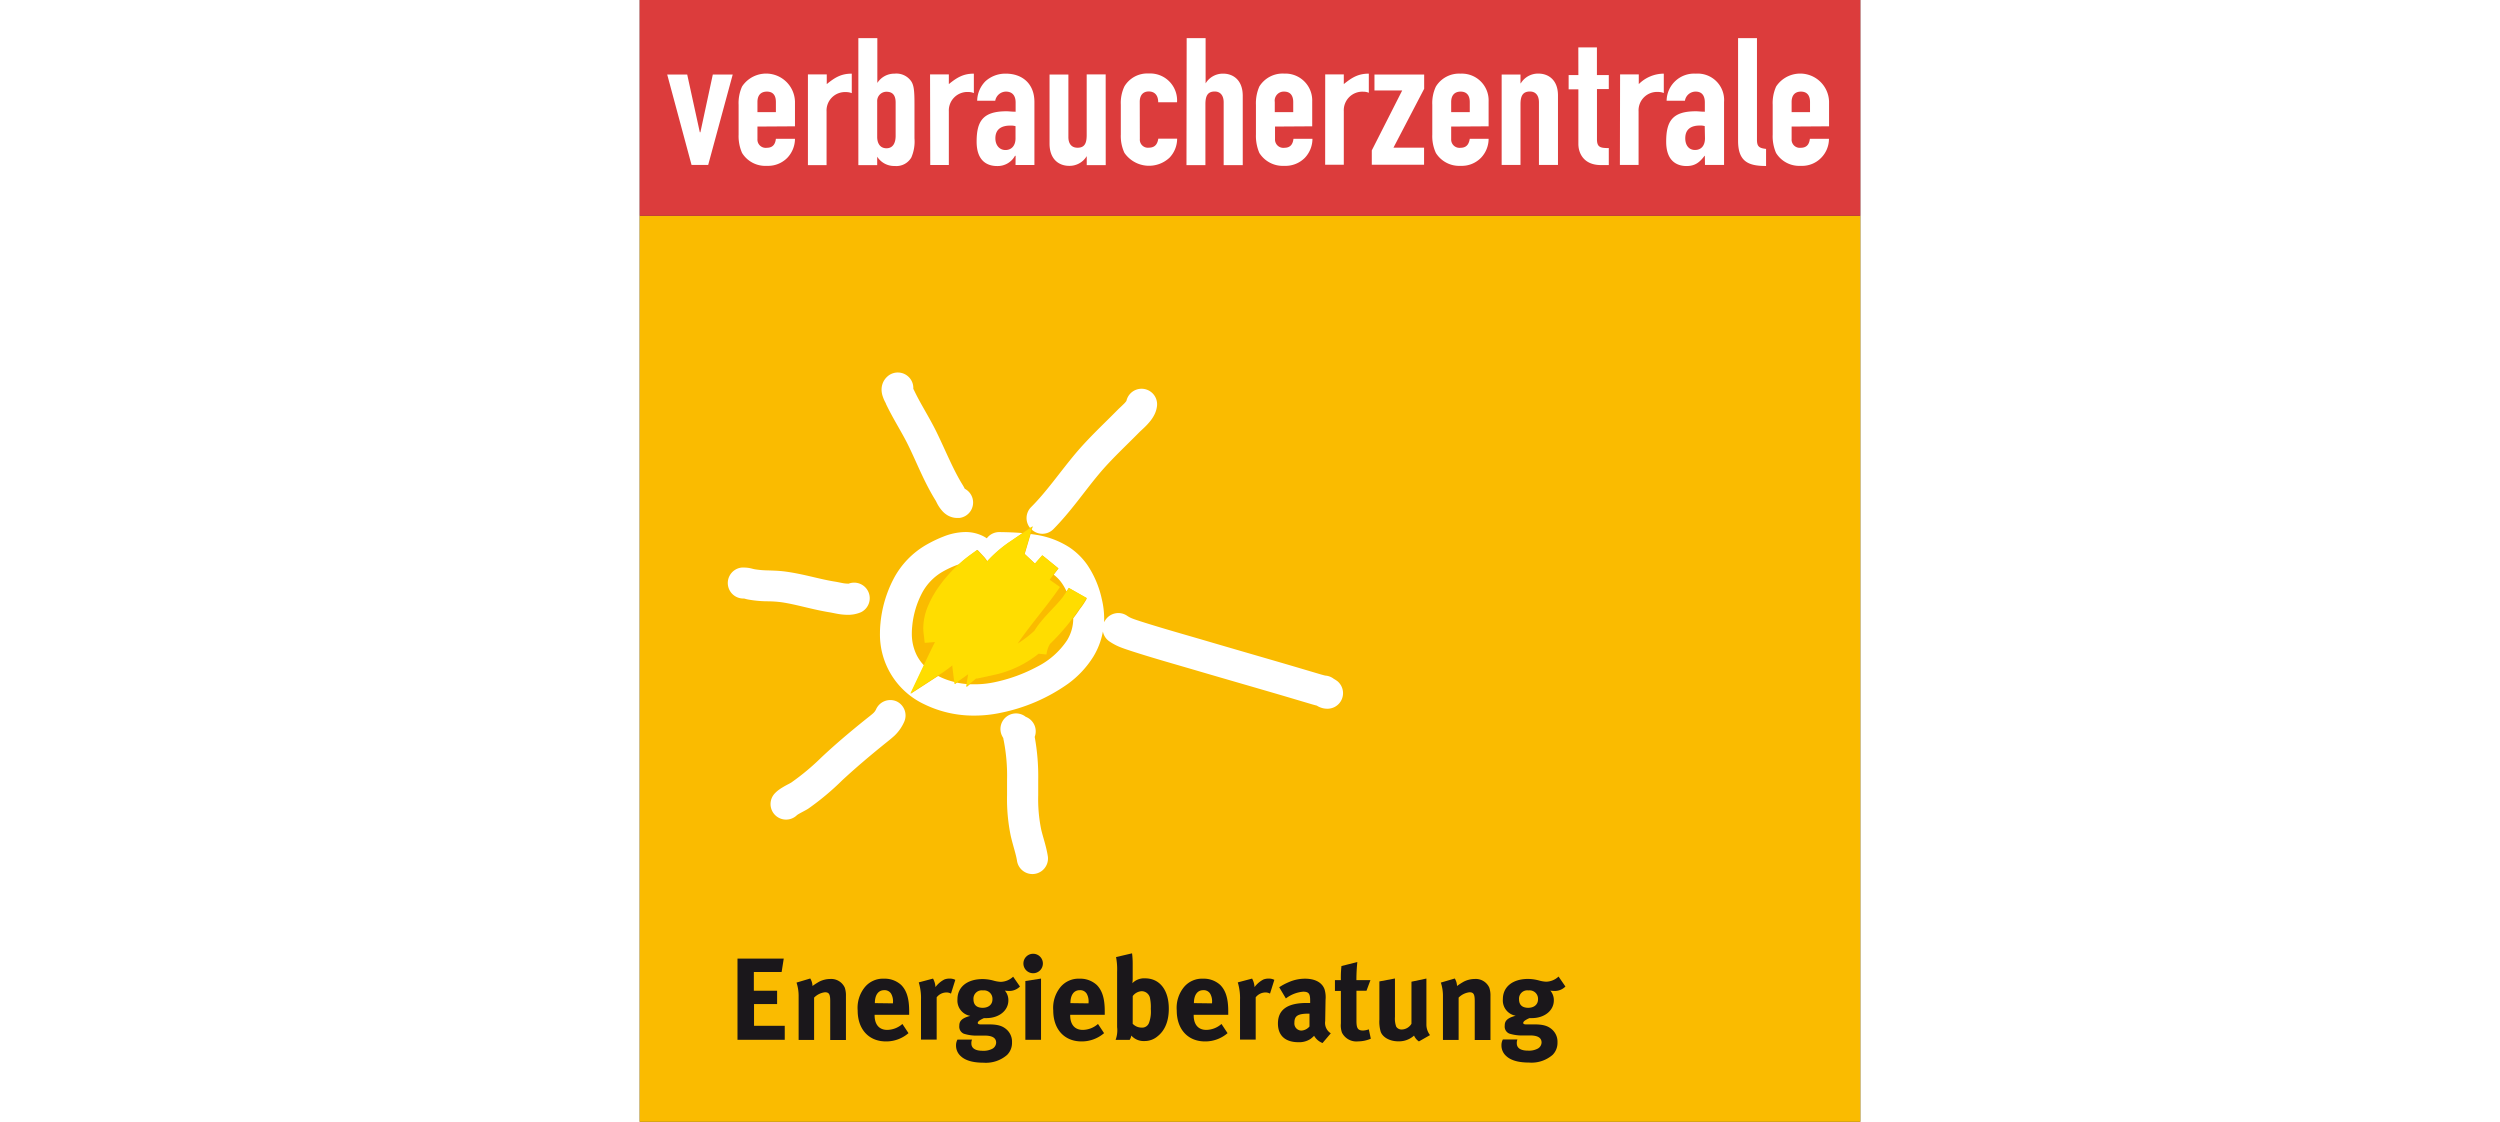 <?xml version="1.0" encoding="UTF-8" standalone="no"?><svg xmlns="http://www.w3.org/2000/svg" data-name="Ebene 1" height="350" id="Ebene_1" preserveAspectRatio="xMidYMid meet" viewBox="0 0 250.76 230.46" width="780"><rect x="0" y="0" width="250.76" height="230.46" fill="#333333" stroke="none"/><defs><style>.cls-1{fill:#fabb00;}.cls-2{fill:#1a171b;}.cls-3{fill:#fff;}.cls-4{fill:#fd0;}.cls-5{fill:#dc3c3c;}</style></defs><title>2016_Projektlogo_RGB</title><polyline class="cls-1" points="0 44.32 0 230.46 250.76 230.46 250.76 44.32 0 44.32"/><path class="cls-2" d="M74.94,252.52l-.43,2.74H68.8v3.86h4.78v2.74H68.84v4.46h6.31v2.88H65.44V252.52Z" transform="translate(-45.35 -55.58)"/><path class="cls-2" d="M80.39,256.6a3.14,3.14,0,0,1,.46,1.54,14.31,14.31,0,0,1,1.42-.91,5.07,5.07,0,0,1,2.21-.53,3.06,3.06,0,0,1,3,1.78,5,5,0,0,1,.24,1.75v9H84.49v-8c0-1.39-.24-1.8-1.08-1.8a3.75,3.75,0,0,0-2.23,1.1v8.69H78v-8.9a8.86,8.86,0,0,0-.43-2.88Z" transform="translate(-45.35 -55.58)"/><path class="cls-2" d="M100.57,267.83a7,7,0,0,1-4.63,1.7c-3.53,0-5.81-2.5-5.81-6.36a6.72,6.72,0,0,1,1.54-4.87,4.83,4.83,0,0,1,3.86-1.66,5,5,0,0,1,3.55,1.3c1.13,1.15,1.63,2.81,1.63,5.38v.74h-7.1v.1c0,1.9.94,3,2.59,3a4.8,4.8,0,0,0,3.12-1.22Zm-3.19-6.12v-.14a3.17,3.17,0,0,0-.38-1.85,1.56,1.56,0,0,0-1.42-.72c-1.22,0-1.92,1-1.92,2.66v0Z" transform="translate(-45.35 -55.58)"/><path class="cls-2" d="M105.61,256.62a3.94,3.94,0,0,1,.5,1.75,5.29,5.29,0,0,1,1.82-1.56,2.85,2.85,0,0,1,1.06-.19,2.48,2.48,0,0,1,1.2.26l-.89,2.83a1.81,1.81,0,0,0-.94-.24,2.56,2.56,0,0,0-2,1v8.69h-3.22V261a11.14,11.14,0,0,0-.46-3.6Z" transform="translate(-45.35 -55.58)"/><path class="cls-2" d="M123.47,258.25a3.06,3.06,0,0,1-2.26.91,6.77,6.77,0,0,1-.84-.07,3,3,0,0,1,.72,2c0,2.11-1.92,3.65-4.54,3.65a4,4,0,0,1-.48,0c-.82.38-1.27.67-1.27,1,0,.17.19.29.53.29l1.73,0c1.87,0,2.86.31,3.72,1.1a3.35,3.35,0,0,1,1.06,2.62,3.49,3.49,0,0,1-1,2.54A6.62,6.62,0,0,1,116,273.9c-1.75,0-3.55-.29-4.66-1.32a2.88,2.88,0,0,1-1-2.18,2.46,2.46,0,0,1,.29-1.25h3a1.73,1.73,0,0,0-.14.79c0,1,.82,1.51,2.3,1.51a3.87,3.87,0,0,0,2-.41,1.49,1.49,0,0,0,.79-1.25c0-1.1-1-1.44-2.26-1.46l-1.37,0a8.74,8.74,0,0,1-3-.38,1.56,1.56,0,0,1-.94-1.61c0-.79.24-1.54,2.26-2.06a3.18,3.18,0,0,1-2.64-3.41c0-2.52,2-4.15,5.18-4.15a8.85,8.85,0,0,1,2.21.31,6.44,6.44,0,0,0,1.51.26,3.87,3.87,0,0,0,2.54-1.06Zm-9.55,2.62c0,1.25.77,1.75,1.9,1.75s2-.62,2-1.75a1.73,1.73,0,0,0-1.94-1.82A1.71,1.71,0,0,0,113.92,260.87Z" transform="translate(-45.35 -55.58)"/><path class="cls-2" d="M128.18,253.52a2,2,0,1,1-4,0,2,2,0,0,1,2-2A2,2,0,0,1,128.18,253.52Zm-.38,3.1V269.2h-3.22V257.12Z" transform="translate(-45.35 -55.58)"/><path class="cls-2" d="M140.75,267.83a7.05,7.05,0,0,1-4.63,1.7c-3.53,0-5.81-2.5-5.81-6.36a6.72,6.72,0,0,1,1.54-4.87,4.83,4.83,0,0,1,3.86-1.66,5,5,0,0,1,3.55,1.3c1.13,1.15,1.63,2.81,1.63,5.38v.74h-7.1v.1c0,1.9.94,3,2.59,3a4.8,4.8,0,0,0,3.12-1.22Zm-3.19-6.12v-.14a3.17,3.17,0,0,0-.38-1.85,1.56,1.56,0,0,0-1.42-.72c-1.22,0-1.92,1-1.92,2.66v0Z" transform="translate(-45.35 -55.58)"/><path class="cls-2" d="M146.63,253.59v2.9a6.55,6.55,0,0,1-.07,1.08,3.37,3.37,0,0,1,2.62-1c3,0,4.87,2.4,4.87,6.24,0,2.5-.77,4.44-2.28,5.64a4.07,4.07,0,0,1-2.69,1,3.4,3.4,0,0,1-2.74-1.13,2.07,2.07,0,0,1-.34.89h-2.88a5.63,5.63,0,0,0,.31-2.62V255.2a13.1,13.1,0,0,0-.22-3l3.29-.77A16.62,16.62,0,0,1,146.63,253.59Zm0,12.31a2.53,2.53,0,0,0,1.8.79,1.5,1.5,0,0,0,1.56-1,6.71,6.71,0,0,0,.36-2.83,8.81,8.81,0,0,0-.14-2.09,1.76,1.76,0,0,0-1.75-1.56,2.47,2.47,0,0,0-1.82,1Z" transform="translate(-45.35 -55.58)"/><path class="cls-2" d="M166.12,267.83a7,7,0,0,1-4.63,1.7c-3.53,0-5.81-2.5-5.81-6.36a6.72,6.72,0,0,1,1.54-4.87,4.83,4.83,0,0,1,3.86-1.66,5,5,0,0,1,3.55,1.3c1.13,1.15,1.63,2.81,1.63,5.38v.74h-7.1v.1c0,1.9.94,3,2.59,3a4.8,4.8,0,0,0,3.12-1.22Zm-3.19-6.12v-.14a3.17,3.17,0,0,0-.38-1.85,1.56,1.56,0,0,0-1.42-.72c-1.22,0-1.92,1-1.92,2.66v0Z" transform="translate(-45.35 -55.58)"/><path class="cls-2" d="M171.16,256.62a4,4,0,0,1,.5,1.75,5.27,5.27,0,0,1,1.82-1.56,2.85,2.85,0,0,1,1.05-.19,2.48,2.48,0,0,1,1.2.26l-.89,2.83a1.82,1.82,0,0,0-.94-.24,2.57,2.57,0,0,0-2,1v8.69h-3.22V261a11.14,11.14,0,0,0-.46-3.6Z" transform="translate(-45.35 -55.58)"/><path class="cls-2" d="M178.67,257.36a8.31,8.31,0,0,1,3.36-.72c2.06,0,3.48.77,4,2.14a5.68,5.68,0,0,1,.22,2.21l-.07,4.13v.22a2.51,2.51,0,0,0,1.15,2.52l-1.7,2a3.44,3.44,0,0,1-1.73-1.49,6,6,0,0,1-.74.65,4.25,4.25,0,0,1-2.47.67c-2.74,0-4.22-1.39-4.22-3.84,0-2.88,2-4.22,5.9-4.22.24,0,.46,0,.72,0v-.5c0-1.37-.26-1.82-1.44-1.82a6.77,6.77,0,0,0-3.55,1.39l-1.37-2.3A11.76,11.76,0,0,1,178.67,257.36Zm4.18,6.46c-2.23,0-3,.41-3,1.87a1.46,1.46,0,0,0,1.42,1.61,2.33,2.33,0,0,0,1.68-.84l0-2.64Z" transform="translate(-45.35 -55.58)"/><path class="cls-2" d="M194.66,259.12h-2.06v6.17c0,1.56.29,2,1.39,2a4.2,4.2,0,0,0,1.15-.24l.41,1.92a6.74,6.74,0,0,1-2.62.55,3.32,3.32,0,0,1-3.31-1.8,4.52,4.52,0,0,1-.22-1.9v-6.67h-1.22v-2.21h1.22a21.09,21.09,0,0,1,.12-2.9l3.26-.82a36.67,36.67,0,0,0-.19,3.72h2.88Z" transform="translate(-45.35 -55.58)"/><path class="cls-2" d="M200.51,256.6v7.9a4.84,4.84,0,0,0,.26,2,1.29,1.29,0,0,0,1.13.58,2.38,2.38,0,0,0,2-1.18v-8.64l3.07-.65V266a3.57,3.57,0,0,0,.74,2.23l-2.28,1.3a2.83,2.83,0,0,1-1-1.2,4.59,4.59,0,0,1-3.24,1.18c-1.73,0-3.22-.82-3.62-2a7.31,7.31,0,0,1-.26-2.45V257.2Z" transform="translate(-45.35 -55.58)"/><path class="cls-2" d="M212.8,256.6a3.14,3.14,0,0,1,.46,1.54,14.21,14.21,0,0,1,1.42-.91,5.06,5.06,0,0,1,2.21-.53,3.06,3.06,0,0,1,3,1.78,5,5,0,0,1,.24,1.75v9H216.9v-8c0-1.39-.24-1.8-1.08-1.8a3.75,3.75,0,0,0-2.23,1.1v8.69h-3.22v-8.9a8.89,8.89,0,0,0-.43-2.88Z" transform="translate(-45.35 -55.58)"/><path class="cls-2" d="M235.53,258.25a3.06,3.06,0,0,1-2.26.91,6.79,6.79,0,0,1-.84-.07,3,3,0,0,1,.72,2c0,2.11-1.92,3.65-4.54,3.65a4,4,0,0,1-.48,0c-.82.38-1.27.67-1.27,1,0,.17.19.29.53.29l1.73,0c1.87,0,2.86.31,3.72,1.1a3.35,3.35,0,0,1,1.06,2.62,3.49,3.49,0,0,1-1,2.54,6.62,6.62,0,0,1-4.85,1.58c-1.75,0-3.55-.29-4.66-1.32a2.88,2.88,0,0,1-1-2.18,2.46,2.46,0,0,1,.29-1.25h3a1.74,1.74,0,0,0-.14.79c0,1,.82,1.51,2.3,1.51a3.87,3.87,0,0,0,2-.41,1.49,1.49,0,0,0,.79-1.25c0-1.1-1-1.44-2.26-1.46l-1.37,0a8.74,8.74,0,0,1-3-.38,1.56,1.56,0,0,1-.94-1.61c0-.79.24-1.54,2.26-2.06a3.18,3.18,0,0,1-2.64-3.41c0-2.52,2-4.15,5.18-4.15a8.86,8.86,0,0,1,2.21.31,6.43,6.43,0,0,0,1.51.26,3.86,3.86,0,0,0,2.54-1.06ZM226,260.87c0,1.25.77,1.75,1.9,1.75s2-.62,2-1.75a1.73,1.73,0,0,0-1.94-1.82A1.71,1.71,0,0,0,226,260.87Z" transform="translate(-45.35 -55.58)"/><path class="cls-3" d="M188.69,195.53a5,5,0,0,0-.73-.48,3.2,3.2,0,0,0-1.79-.68h0l-.72-.19h0l-5.91-1.75h0c-5.93-1.74-11.86-3.44-17.77-5.18-4.54-1.33-9.08-2.6-13.46-4-.63-.21-1.21-.39-1.69-.58a5.19,5.19,0,0,1-1.08-.55,3.19,3.19,0,0,0-4.77,1.3c0-.25,0-.51,0-.77a17,17,0,0,0-.47-3.92,20.2,20.2,0,0,0-3-7.11,14,14,0,0,0-3.65-3.58,17.55,17.55,0,0,0-6.8-2.58c-.39-.07-.79-.12-1.19-.17l-1.21,4.09,2.14,2,1.51-1.71,3.3,2.69-1,1.28a7.62,7.62,0,0,1,1.34,1.29,10,10,0,0,1,1.3,2.16c.15-.24.32-.47.46-.71l3.71,2.1-.09.15h0l0,.08a15.53,15.53,0,0,1-1.35,2q-.65,1-1.35,1.89v0a8.58,8.58,0,0,1-1.27,4.52,16,16,0,0,1-6.11,5.41,32.85,32.85,0,0,1-8.73,3.19h0a19.65,19.65,0,0,1-4.13.44c-.35,0-.69,0-1,0l-.67.56.09-.6a17.58,17.58,0,0,1-2.07-.3l-.42.29,0-.4a14.82,14.82,0,0,1-3.45-1.26l-5.61,3.64,2.74-5.77a9,9,0,0,1-1.53-2.14,9.85,9.85,0,0,1-1-4.51,13.44,13.44,0,0,1,.07-1.37,18.35,18.35,0,0,1,1.93-6.71,11,11,0,0,1,4.34-4.57,20.4,20.4,0,0,1,2.64-1.26c.26-.1.5-.18.74-.25a25.5,25.5,0,0,1,2.26-1.86l1.52-1.1,1.28,1.37a5.3,5.3,0,0,1,.74,1,26.74,26.74,0,0,1,4.5-3.93L124,165.1c-1.55-.14-3.14-.19-4.78-.21a3.18,3.18,0,0,0-2.56,1.28,7.26,7.26,0,0,0-.9-.52,8.07,8.07,0,0,0-3.52-.77,12.63,12.63,0,0,0-4.41.9,26.59,26.59,0,0,0-3.49,1.66,17.37,17.37,0,0,0-6.88,7.15,24.7,24.7,0,0,0-2.65,9.07,19.85,19.85,0,0,0-.1,2,15.83,15.83,0,0,0,9.16,14.63,23,23,0,0,0,10.24,2.3,26,26,0,0,0,5.49-.59,36.31,36.31,0,0,0,13.71-5.92,19.9,19.9,0,0,0,5.26-5.64,15.14,15.14,0,0,0,1.94-5.13,3.18,3.18,0,0,0,1.28,2,11.44,11.44,0,0,0,2.43,1.28c.77.3,1.48.52,2.07.72,4.56,1.48,9.16,2.76,13.64,4.08,5.93,1.74,11.86,3.44,17.76,5.17h0l5.9,1.75h0l.77.21.06,0a4,4,0,0,0,2.21.66h.08a3.2,3.2,0,0,0,1.93-5.7ZM95.77,138.17l.16.3,0,.06h0c1.49,3.12,3.24,5.79,4.53,8.41,1.78,3.58,3.27,7.59,5.73,11.54h0l.22.44a7.46,7.46,0,0,0,1,1.51,4.59,4.59,0,0,0,1.16,1,4,4,0,0,0,2,.56H111a3.19,3.19,0,0,0,1.13-6,9,9,0,0,0-.44-.8c-2-3.23-3.47-7-5.43-11-1.54-3.09-3.27-5.74-4.51-8.36-.09-.18-.14-.28-.19-.36A3.19,3.19,0,0,0,96.16,133a3.54,3.54,0,0,0-.91,1.39,3.68,3.68,0,0,0-.21,1.24,4.36,4.36,0,0,0,.25,1.41A7.21,7.21,0,0,0,95.77,138.17Zm30.32,25.55-.2.66a3.19,3.19,0,0,0,4.45-.09c3.65-3.71,6.35-7.73,9.3-11.25,2.49-3,5.46-5.72,8.44-8.75l.62-.58a14.91,14.91,0,0,0,1.57-1.66,7.44,7.44,0,0,0,.81-1.26,5.29,5.29,0,0,0,.55-1.84,3.19,3.19,0,0,0-6.29-1,4.69,4.69,0,0,1-.58.66l-.58.56c-.21.19-.42.39-.65.62-2.83,2.88-5.94,5.73-8.79,9.13-3.22,3.87-5.84,7.71-9,10.86a3.19,3.19,0,0,0-.19,4.26ZM84.27,181.36c.34.05.88.17,1.52.29a12.8,12.8,0,0,0,2.27.24,6.81,6.81,0,0,0,2.76-.54,3.2,3.2,0,0,0-2.53-5.87h0a1.09,1.09,0,0,1-.23,0,6.61,6.61,0,0,1-1.12-.13c-.48-.09-1-.21-1.64-.31-3-.48-6.32-1.55-10.1-2.05-1.32-.17-2.52-.19-3.57-.23a17.85,17.85,0,0,1-2.75-.25l-.61-.15a6.23,6.23,0,0,0-1.43-.18l-.54,0a3.19,3.19,0,0,0,.45,6.36h0c.1,0,.39.11.86.2a23.71,23.71,0,0,0,3.76.37c1.13,0,2.13.07,3,.18C77.38,179.71,80.6,180.75,84.27,181.36Zm13.88,18.32a3.2,3.2,0,0,0-4.23,1.6,2.43,2.43,0,0,1-.61.83c-.32.3-.87.72-1.61,1.31-3.1,2.49-6.08,5-9,7.74a48.8,48.8,0,0,1-6.22,5.19l-.41.23c-.35.18-.81.42-1.31.72-.25.15-.51.31-.78.51a5.83,5.83,0,0,0-.89.78,3.19,3.19,0,0,0,4.6,4.42h0l.28-.18c.24-.14.57-.32.91-.5l.52-.28c.18-.1.36-.2.58-.34A54.35,54.35,0,0,0,87,215.84c2.81-2.6,5.66-5,8.67-7.44.6-.48,1.27-1,2-1.66a8.89,8.89,0,0,0,2-2.83A3.2,3.2,0,0,0,98.15,199.68Zm29.67,26.25a31.17,31.17,0,0,1-.6-7c0-.45,0-.92,0-1.39s0-1.14,0-1.71a45.15,45.15,0,0,0-.72-8.87,3.19,3.19,0,0,0-1.85-4.12l-.14-.11a3.2,3.2,0,0,0-4.81,3.82,4.15,4.15,0,0,0,.35.66c0,.17.06.37.11.62a37.68,37.68,0,0,1,.66,8q0,.81,0,1.65t0,1.45a37.29,37.29,0,0,0,.76,8.38c.48,2.08,1.09,3.78,1.3,5.2a3.2,3.2,0,0,0,6.32-1C128.85,229.31,128.16,227.47,127.82,225.93Z" transform="translate(-45.35 -55.58)"/><path class="cls-4" d="M137.22,178.45l-3.71-2.1c-.4.65-.83,1.29-1.27,1.94-.23.29-.47.59-.73.88-1.2,1.38-2.7,2.8-4,4.46a17.68,17.68,0,0,0-1.1,1.56,24,24,0,0,1-3.4,2.6c.73-1.09,1.53-2.17,2.35-3.25,2.09-2.75,4.38-5.47,6.31-8.33h0l0-.06-2.09-1.46c.59-.81,1.18-1.6,1.75-2.35l-3.3-2.69-1.51,1.71-2.14-2,1.67-5.64L121.16,167a26.74,26.74,0,0,0-4.5,3.93,5.3,5.3,0,0,0-.74-1l-1.28-1.37-1.52,1.1a28.77,28.77,0,0,0-6.15,6.22,20.84,20.84,0,0,0-2.36,4.13,12,12,0,0,0-1,4.58,8.86,8.86,0,0,0,.06,1.06l.24,2,2-.16H106c-.66,1.33-1.28,2.61-1.85,3.8l-3.22,6.79,6.3-4.09c.81-.53,1.59-1.11,2.35-1.71,0,.09,0,.19,0,.28l.44,3.54,2.8-2-.41,2.58,2.16-1.81-.07.15,4-.87a22,22,0,0,0,8.8-4.27l1.61.16a5.57,5.57,0,0,1,.74-2.18,44.16,44.16,0,0,0,6-7.17,15.53,15.53,0,0,0,1.35-2l0-.08h0Z" transform="translate(-45.35 -55.58)"/><rect class="cls-5" height="44.33" width="250.76"/><path class="cls-3" d="M282,76.53c0-1.39.7-2.13,1.91-2.13s1.87.74,1.87,2.13v2.09H282Zm7.69,5V76.43a5.93,5.93,0,0,0-10.87-3.08,8.29,8.29,0,0,0-.71,3.76v6.13A8.57,8.57,0,0,0,278.8,87a5.6,5.6,0,0,0,5.08,2.65A5.45,5.45,0,0,0,288.07,88a5.55,5.55,0,0,0,1.6-3.91h-3.92c-.09.77-.39,1.85-1.87,1.85A1.68,1.68,0,0,1,282,84.14V81.58ZM271,84.51c0,4.31,2.16,5.17,5.75,5.17V86.17c-1.47-.16-1.87-.52-1.87-1.91V63.41H271Zm-6.8-.52c0,1.51-.77,2.4-2.05,2.4s-2-1-2-2.4c0-2,1.36-2.62,3-2.62a3,3,0,0,1,1,.12Zm0,5.48h3.92V76.53a5.43,5.43,0,0,0-5.8-5.82,5.65,5.65,0,0,0-6,5.57h3.76a2.22,2.22,0,0,1,2.21-1.88c1.41,0,1.88,1,1.88,2.22v1.91c-.77,0-1.3-.09-1.85-.09-4.84,0-6.09,2.06-6.09,6.25s2.43,5,4.18,5,2.71-.77,3.7-2.1h.06Zm-17.48,0h3.84v-11a3.79,3.79,0,0,1,4-4,3.2,3.2,0,0,1,1.18.22V70.71a7.33,7.33,0,0,0-5.14,2.15v-2h-3.84ZM238.19,71h-2v2.93h2V85.15c0,1.94,1.13,4.34,4.62,4.34h1.63V86c-1.72,0-2.43-.15-2.43-1.82V73.88h2.43V71H242V65.32h-3.82ZM222.43,89.47h3.87V77c0-1.72.47-2.62,1.94-2.62,1.21,0,1.85.86,1.85,2.22V89.47H234V75.2c0-3.3-2.07-4.5-4-4.5a4.13,4.13,0,0,0-3.64,2h-.06V70.89h-3.87ZM212.06,76.53c0-1.39.73-2.13,1.94-2.13s1.88.74,1.88,2.13v2.09h-3.82Zm7.69,5V76.43A5.5,5.5,0,0,0,214,70.71a5.59,5.59,0,0,0-5.08,2.65,7.91,7.91,0,0,0-.74,3.76v6.13a8.18,8.18,0,0,0,.74,3.76A5.65,5.65,0,0,0,214,89.65,5.51,5.51,0,0,0,218.18,88a5.65,5.65,0,0,0,1.57-3.91h-3.87c-.13.77-.44,1.85-1.88,1.85a1.71,1.71,0,0,1-1.94-1.79V81.58Zm-24,7.89h10.74V85.92H200.2l6.31-12.1V70.89H196.3v3.27H202l-6.25,12.32Zm-9.58,0H190v-11a3.81,3.81,0,0,1,4-4,2.94,2.94,0,0,1,1.14.22V70.71c-2.22,0-3.51.83-5.14,2.15v-2h-3.82ZM175.82,76.53a1.86,1.86,0,0,1,1.94-2.13c1.18,0,1.85.74,1.85,2.13v2.09h-3.79Zm7.69,5V76.43a5.52,5.52,0,0,0-5.75-5.73,5.62,5.62,0,0,0-5.11,2.65,8.55,8.55,0,0,0-.7,3.76v6.13a8.84,8.84,0,0,0,.7,3.76,5.69,5.69,0,0,0,5.11,2.65A5.59,5.59,0,0,0,182,88a5.71,5.71,0,0,0,1.56-3.91h-3.9c-.09.77-.39,1.85-1.85,1.85a1.71,1.71,0,0,1-1.94-1.79V81.58ZM157.68,89.5h3.89V77c0-1.66.42-2.62,1.91-2.62,1.19,0,1.84.86,1.84,2.22V89.5h3.92V75.27c0-3.36-2.1-4.56-4-4.56a4.13,4.13,0,0,0-3.63,2h0v-9.3h-3.89Zm-9.6-13c0-1.39.7-2.13,1.85-2.13s1.94.71,1.94,2.22h3.87a5.53,5.53,0,0,0-5.81-5.91,5.47,5.47,0,0,0-5,2.65,7.91,7.91,0,0,0-.74,3.76v6.13a8.18,8.18,0,0,0,.74,3.76,6.15,6.15,0,0,0,9.26,1,5.65,5.65,0,0,0,1.57-3.91h-3.87c-.13.77-.44,1.85-1.94,1.85a1.66,1.66,0,0,1-1.85-1.79Zm-7-5.64h-3.9V83.34c0,1.69-.44,2.59-1.88,2.59-1.24,0-1.88-.83-1.88-2.19V70.89h-3.87v14.2c0,3.33,2.05,4.56,4,4.56a4.1,4.1,0,0,0,3.64-2h0v1.85h3.9ZM122.56,84c0,1.51-.83,2.4-2.07,2.4s-2.07-1-2.07-2.4c0-2,1.4-2.62,3.06-2.62a3.53,3.53,0,0,1,1.08.12Zm0,5.48h3.88V76.53c0-3.85-2.59-5.82-5.86-5.82a6.08,6.08,0,0,0-4.21,1.57,5.88,5.88,0,0,0-1.69,4h3.71a2.27,2.27,0,0,1,2.19-1.88c1.46,0,2,1,2,2.22v1.91c-.83,0-1.33-.09-1.88-.09-4.87,0-6.13,2.06-6.13,6.25s2.43,5,4.19,5a4.06,4.06,0,0,0,3.69-2.1h.13Zm-17.52,0h3.82v-11a3.81,3.81,0,0,1,4-4,3,3,0,0,1,1.14.22V70.71c-2.21,0-3.51.83-5.14,2.15v-2H105Zm-7.11-6c0,1.51-.58,2.56-1.88,2.56s-1.91-1-1.91-2.34V76.43a1.9,1.9,0,0,1,1.91-2c1.47,0,1.88,1,1.88,2.22ZM90.27,89.5h3.87V87.77a4.14,4.14,0,0,0,3.63,1.91,3.54,3.54,0,0,0,3.39-1.76,8.28,8.28,0,0,0,.64-3.94V76.87c0-2.71-.14-3.7-.61-4.5a3.7,3.7,0,0,0-3.48-1.66,4.14,4.14,0,0,0-3.54,1.91h0V63.41H90.27Zm-10.36,0h3.83v-11a3.79,3.79,0,0,1,4-4,3.09,3.09,0,0,1,1.18.22V70.71c-2.23,0-3.51.83-5.14,2.15v-2H79.91ZM69.54,76.53c0-1.39.71-2.13,1.94-2.13s1.85.74,1.85,2.13v2.09H69.54Zm7.71,5V76.43a5.93,5.93,0,0,0-10.87-3.08,8.3,8.3,0,0,0-.71,3.76v6.13A8.58,8.58,0,0,0,66.38,87a5.61,5.61,0,0,0,5.1,2.65A5.55,5.55,0,0,0,75.68,88a5.72,5.72,0,0,0,1.57-3.91H73.33c-.09.77-.39,1.85-1.85,1.85a1.7,1.7,0,0,1-1.94-1.79V81.58ZM64.46,70.89H60.37L57.82,82.75H57.7L55.11,70.89H51l5,18.57h3.42Z" transform="translate(-45.35 -55.58)"/></svg>
